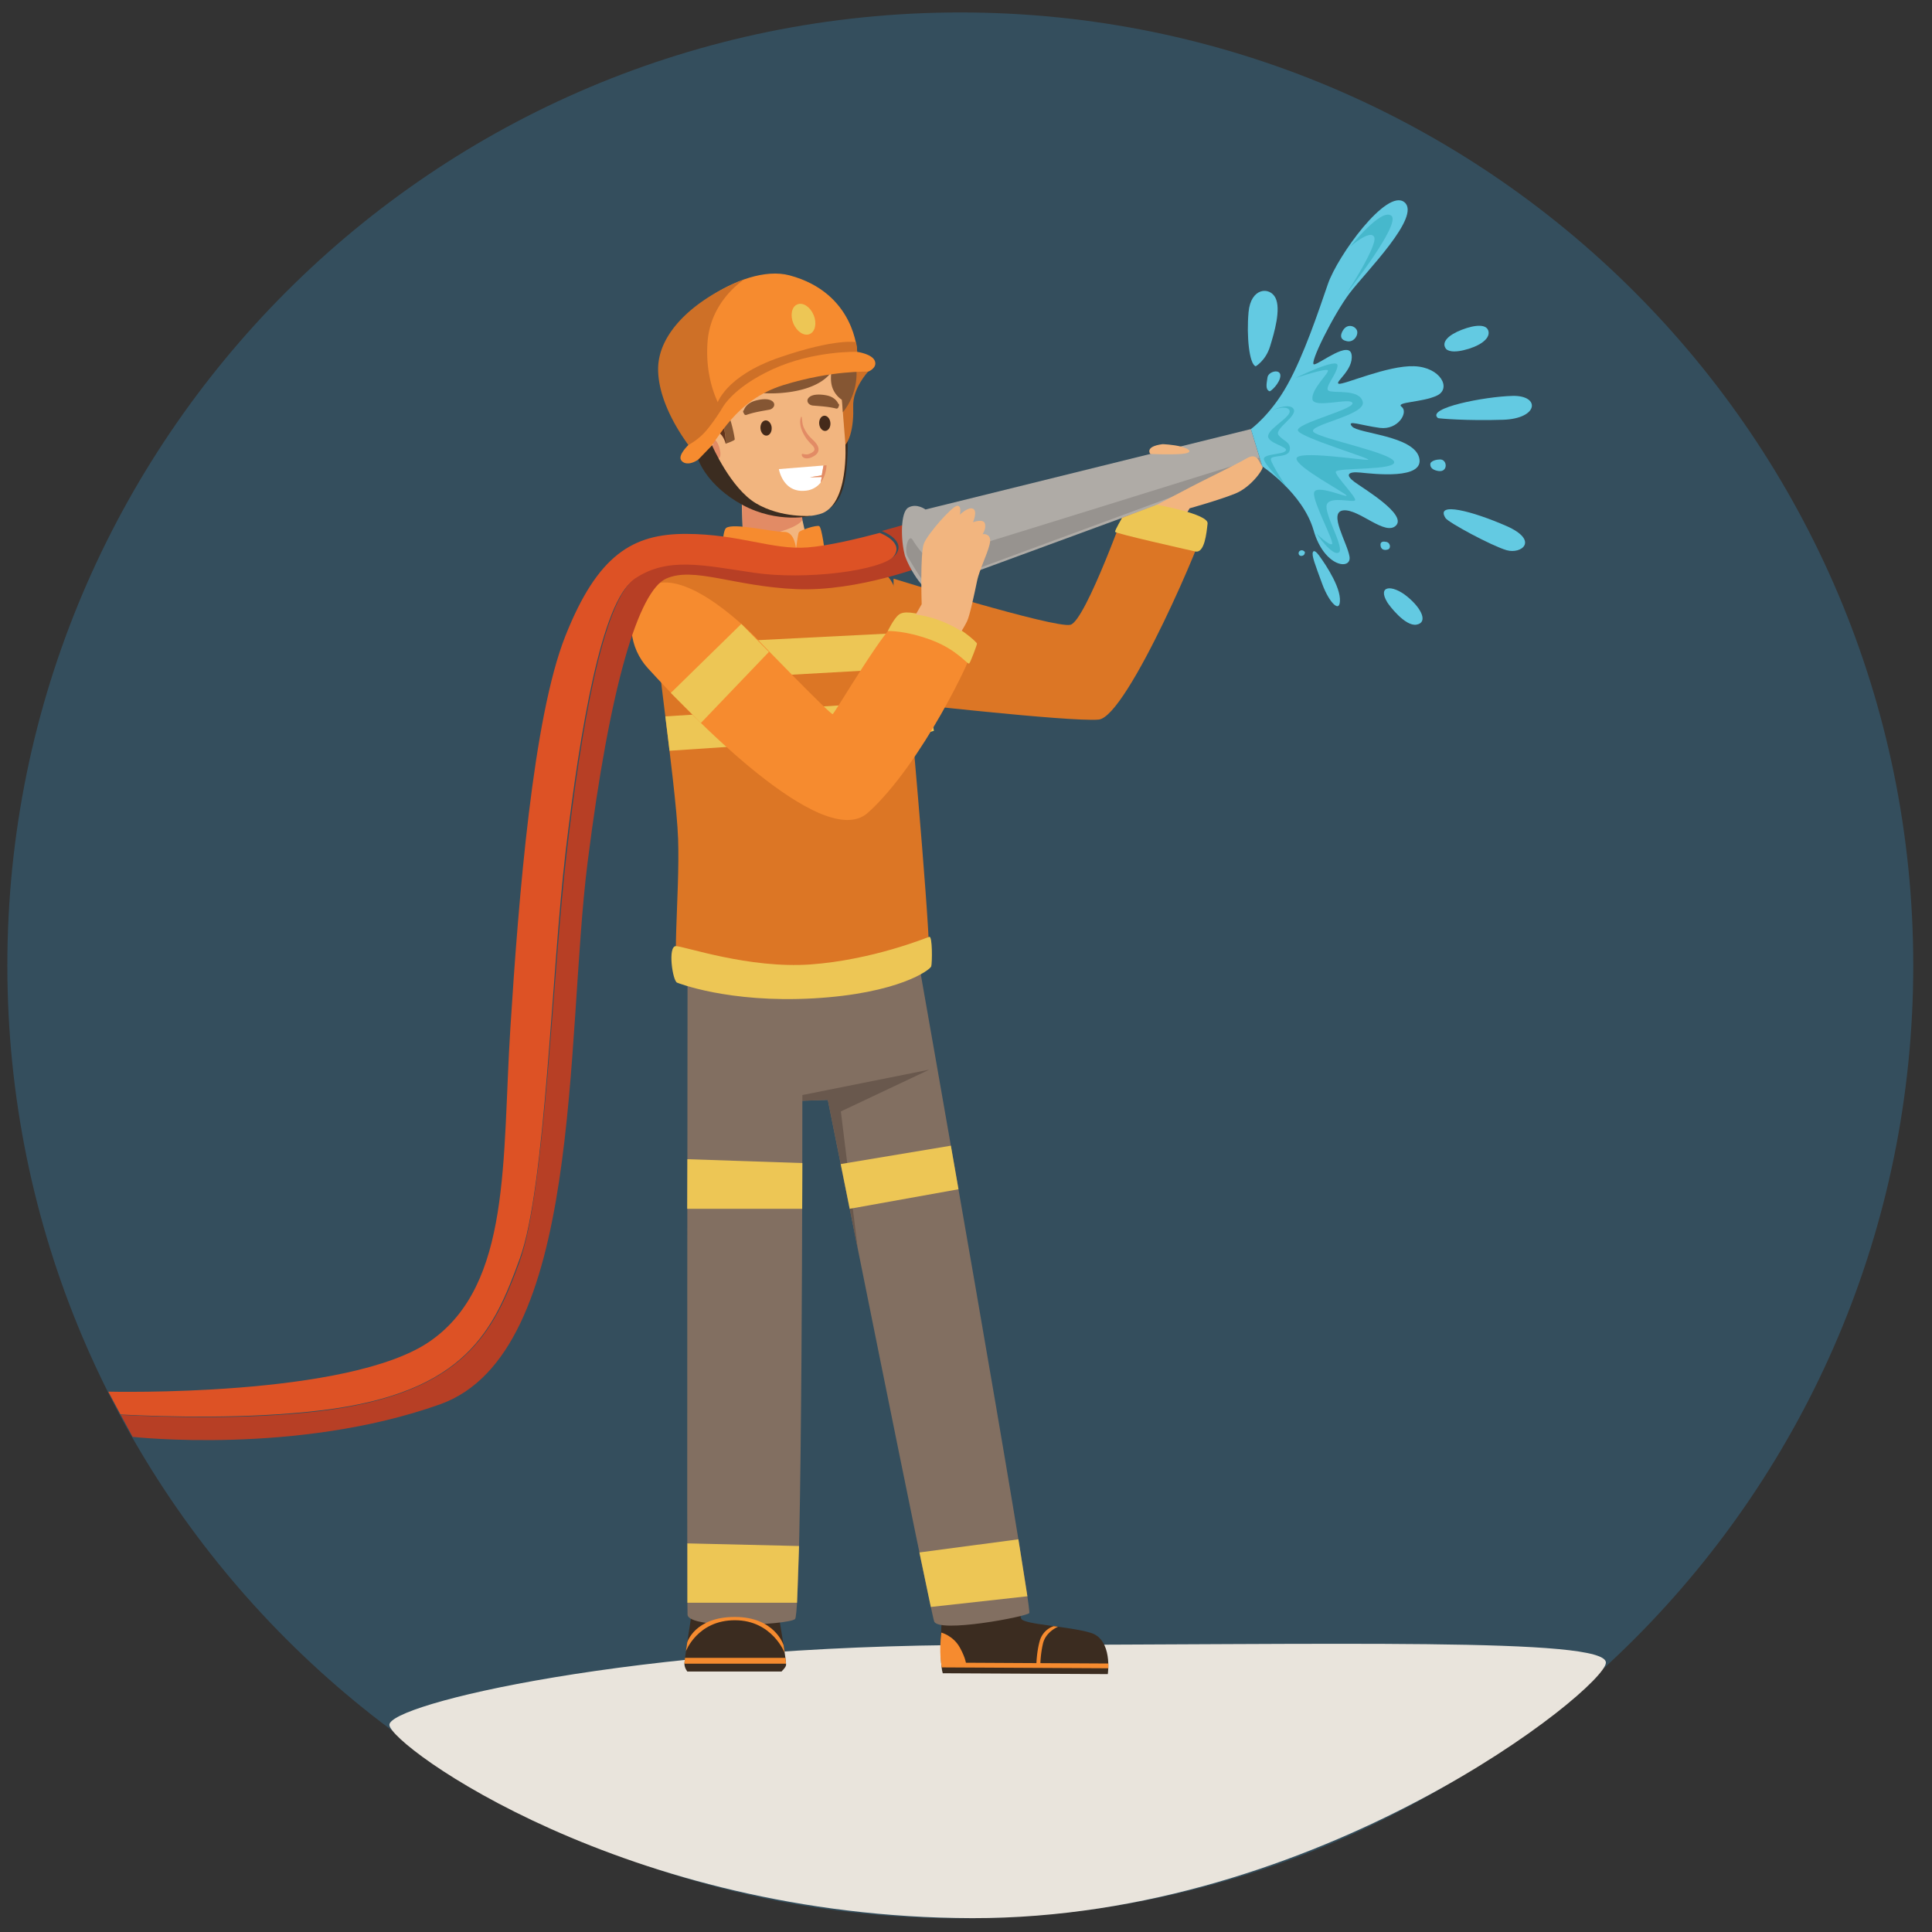 <svg xmlns="http://www.w3.org/2000/svg" width="70" height="70" viewBox="0 0 70 70"><rect x="0" y="0" width="70" height="70" fill="#333333" stroke="none"/><g><g><path fill="#344e5d" d="M.266 34.98c0 19.068 15.458 34.527 34.527 34.527 19.07 0 34.528-15.459 34.528-34.528S53.862.451 34.793.451.266 15.911.266 34.98z"/></g><g><g><path fill="#dc7625" d="M32.375 20.966s5.851 1.813 6.409 1.671c.557-.142 2.113-4.537 2.113-4.537s2.693.657 2.763.866c.07.209-2.81 7.013-3.855 7.106-1.045.092-7.43-.638-7.43-.638z"/></g><g><path fill="#e9e4dc" d="M58.185 60.243c-.024.93-10.38 9.278-22.96 9.255-12.579-.024-21.077-6.257-21.117-6.999-.04-.741 8.818-2.9 21.545-2.9 12.727 0 22.556-.287 22.532.644z"/></g><g><path fill="#3b2c20" d="M28.236 58.663s.27 1.575.243 1.676c-.027.102-.162.217-.162.217H24.9s-.102-.122-.102-.277c0-.156.256-1.77.256-1.77z"/></g><g><path fill="#3b2c20" d="M34.158 60.625l5.98.031s.188-1.256-.626-1.498c-.814-.242-2.422-.296-2.511-.511-.09-.216-.087-.714-.121-.748-.034-.035-1.143-.097-1.223-.007-.08.09-.139.452-.139.452s-.11-.374-.224-.42c-.113-.046-.972-.187-1.076.028-.103.215-.206 2.23-.06 2.673z"/></g><g><path fill="#f68b2f" d="M34.117 60.413l6.04.032v-.173l-6.056-.033z"/></g><g><path fill="#f68b2f" d="M34.106 59.152s.43.108.67.54c.239.431.23.639.23.639l-.897-.005s-.09-.465-.003-1.174z"/></g><g><path fill="#f68b2f" d="M38.335 58.94s-.446.18-.546.61c-.1.429-.095.795-.095.795h-.144s0-.45.12-.885a.786.786 0 0 1 .507-.541z"/></g><g><path fill="#826f61" d="M33.29 34.895s4.137 23.417 4.001 23.552c-.135.136-3.295.73-3.445.298-.15-.433-3.853-18.894-3.853-18.894l-.922.032s.003 18.564-.267 18.78c-.27.217-3.866.38-3.893-.162-.027-.54 0-23.606 0-23.606z"/></g><g><path fill="#dc7625" d="M26.489 20.046s-2.695.685-2.839 1.298c-.144.612.847 6.992.919 9.046.072 2.054-.288 5.01.108 5.154.396.144 2.143.54 4.73.504 2.586-.036 4.1-.865 4.244-1.08.144-.217-.54-7.822-.757-10.308-.216-2.487-.324-3.622-.937-3.929-.612-.306-2.162-.757-2.793-.757-.63 0-2.675.072-2.675.072z"/></g><g><path fill="#3b2c20" d="M30.712 15.99s.04 1.406-.297 2.02c-.337.614-.919.637-.919.637l1.022-2.788z"/></g><g><path fill="#ce7027" d="M31.452 13.467s-.565.598-.539 1.267c.026.669-.108 1.533-.607 1.569-.498.035.173-2.94.173-2.94z"/></g><g><path fill="#f2b57f" d="M28.916 18.14l.352 1.573s-.131.547-.992.628c-.862.081-1.342-.406-1.342-.406l-.07-2.072z"/></g><g><path fill="#e28b65" d="M26.911 19.268s.67.201 1.385-.015c.715-.216.775-.42.775-.42l-.009-.111-2.18-.622z"/></g><g><path fill="#f2b57f" d="M30.538 14.935l.09 1.123s.154 2.28-.933 2.57c-1.087.29-2.412-.154-2.812-.528-.4-.374-.636-1.083-.636-1.083s-.51.196-.868-.551c-.358-.748-.024-.942-.024-.942s.22-.137.49-.055c.269.082.33.157.33.157s-.586-1.562-.397-2.388c.188-.827 1.822-1.654 3.322-1.01 1.5.644 1.438 2.707 1.438 2.707z"/></g><g><path fill="#e28b65" d="M25.454 16.209s-.095-.347-.003-.43c.093-.083.482.001.607.421s-.037.437-.136.433c-.1-.004-.207-.147-.183-.34.025-.193.11-.18.11-.18s-.152-.291-.295-.247c-.143.045-.072.347-.072.347z"/></g><g><path fill="#442a1a" d="M27.96 15.492c-.013-.152-.114-.268-.226-.26-.112.01-.193.14-.181.292.012.152.113.268.225.259.112-.009.193-.14.181-.291z"/></g><g><path fill="#442a1a" d="M30.087 15.322c-.012-.152-.113-.268-.225-.26-.112.01-.193.14-.181.292.012.152.113.268.225.259.112-.01.194-.14.181-.291z"/></g><g><path fill="#e28b65" d="M29.653 16.24c-.03-.188-.25-.329-.36-.47a1.291 1.291 0 0 1-.176-.291c-.051-.125-.051-.248-.07-.378l-.019-.004c-.107.246.04.582.183.784.038.053.08.103.123.152.059.065.197.168.173.27-.016.068-.131.122-.19.143-.082.031-.15.018-.233 0-.025-.005-.04.02-.035.041.04.157.245.135.357.083.137-.063.275-.16.247-.33z"/></g><g><path fill="#855633" d="M27.96 14.52c-.161-.1-.453-.046-.622.006-.174.053-.33.169-.388.34a.04.04 0 0 0-.024.046l.006.035.022.03a.07.07 0 0 0 .096.054c.27-.095.54-.135.82-.186.17-.032.263-.218.09-.325z"/></g><g><path fill="#855633" d="M29.455 14.694c.284.025.555.038.834.107a.07.07 0 0 0 .091-.062l.018-.034.003-.035a.041.041 0 0 0-.028-.042c-.075-.166-.24-.266-.42-.302-.172-.035-.468-.062-.619.054-.162.123-.052.299.121.314z"/></g><g><path fill="#fff" d="M29.34 17.292l.433-.067.064-.359-1.616.13s.138.849.931.785a.781.781 0 0 0 .582-.296l.04-.202z"/></g><g><path fill="#e28b65" d="M29.837 16.866l-.064.36-.434.066.435-.01-.04.203c.212-.271.213-.628.213-.628z"/></g><g><path fill="#855633" d="M25.8 14.54c.24.552.508.874.491 1.538 0 0 .325-.113.33-.154.005-.04-.127-.794-.315-1.057-.188-.264-.215-.345-.306-.585-.09-.239-.027-.539-.027-.539s-.413.246-.173.797z"/></g><g><path fill="#855633" d="M31.015 13.233c-.138-1.032-.484-1.474-.639-1.517-.155-.044-1.205-.143-2.021.002-.817.145-1.059.204-1.059.204l.675-.316s-.955-.107-1.889.365a5.694 5.694 0 0 0-.763.453c-.011.011-.49.468-.134.7.36.235 1.08.195 1.08.195s-.088.615.904.866a4.47 4.47 0 0 0 1.148.052c1.487-.12 1.809-.774 1.809-.774s-.068.348.05.625c.117.277.326.396.326.396l.036.45s.615-.67.477-1.701z"/></g><g><path fill="#62331b" d="M26.265 13.32s-.72.04-1.08-.196c-.355-.232.123-.689.134-.7-.314.228-.418.385-.438.447-.032.098-.083.556.056 1.301.14.745.418 1.352.418 1.352s.446-.004.664.13c.217.134.272.424.272.424.017-.664-.25-.986-.49-1.538-.24-.551.172-.797.172-.797s.425.303 1.196.442c-.992-.251-.904-.866-.904-.866z"/></g><g><path fill="#9e7558" d="M27.425 13.69c-.767 0-1.09-.24-1.09-.24l-.01-.127s2.186-.141 2.81-.745c.625-.603-.009-.867-.009-.867s1.083.005 1.259.084c.176.08.82.925-1.221 1.582-.735.236-1.307.312-1.739.312z"/></g><g><path fill="#f68b2f" d="M31.452 13.467s-1.324-.056-3.07.486c-1.748.541-2.363 1.975-2.8 2.45-.437.475-.797.45-.908.262-.11-.188.272-.545.272-.545S23.8 14.51 23.9 13.069c.101-1.442 2.968-3.56 4.711-3.091 2.377.639 2.445 2.77 2.445 2.77s.545.074.642.332c.096.258-.246.387-.246.387z"/></g><g><path fill="#ce7027" d="M26.976 10.118s-1.227.757-1.34 2.27c-.113 1.513.508 2.439.508 2.439s-.336.54-.614.84a2.28 2.28 0 0 1-.584.453s-1.107-1.394-1.101-2.756c.006-1.362 1.413-2.588 3.131-3.246z"/></g><g><path fill="#ce7027" d="M31.056 12.748s-1.581-.053-3.076.637c-1.495.691-1.836 1.442-1.836 1.442l-.172-.168s.261-1.023 2.292-1.716c2.03-.694 2.751-.547 2.751-.547s.044.19.041.352z"/></g><g><path fill="#edc655" d="M29.48 11.413c.123.297.058.607-.145.691-.202.084-.467-.088-.59-.385-.124-.297-.06-.606.143-.69.203-.085.467.087.591.384z"/></g><g><path fill="#3b2c20" d="M25.799 16.135s.67 1.55 1.589 2.1c.92.548 2.019.454 2.019.454s-1.222.302-2.51-.398c-1.289-.7-1.598-1.638-1.598-1.638z"/></g><g><path fill="#f68b2f" d="M26.157 20.166s.621.577 2.027.462c1.406-.116 1.711-.556 1.711-.556s-.115-.964-.215-1.01c-.1-.045-.702.144-.74.233-.036.09-.098.595-.098.595s-.041-.627-.43-.618c-.389.01-1.84-.34-2.103-.143-.145.109-.152 1.037-.152 1.037z"/></g><g><path fill="#69584d" d="M29.071 39.883v-.208l4.6-.92-3.205 1.514.612 4.973-1.085-5.391z"/></g><g><path fill="#3b2c20" d="M28.317 60.556H24.9s-.073-.69.31-1.31c.46-.745 2.297-.825 2.884.048.408.608.224 1.262.224 1.262z"/></g><g><path fill="#f68b2f" d="M24.797 60.279h3.683l-.023-.212h-3.638z"/></g><g><path fill="#f68b2f" d="M24.9 59.505s.271-.92 1.726-.92 1.765 1.024 1.765 1.024l.042.284s-.45-1.189-1.807-1.189c-1.356 0-1.774 1.123-1.774 1.123z"/></g><g><path fill="#edc655" d="M24.906 58.07h3.972l.073-2.055-4.045-.095z"/></g><g><path fill="#edc655" d="M33.726 58.223l3.498-.387-.326-2.064-3.586.476z"/></g><g><path fill="#edc655" d="M24.905 42l4.166.14-.006 1.657h-4.166z"/></g><g><path fill="#edc655" d="M30.46 42.176l3.992-.666.276 1.579-3.942.708z"/></g><g><path fill="#edc655" d="M24.498 23.343l8.233-.415.124 1.283-8.54.48z"/></g><g><path fill="#edc655" d="M24.106 25.956l8.853-.559.106 1.216-8.806.588z"/></g><g><path fill="#edc655" d="M32.95 25.304l.633-.172.255 1.348-.766.21z"/></g><g><path fill="#f68b2f" d="M22.887 22.903c.047.484.253.94.58 1.3 1.452 1.595 6.34 6.718 7.981 5.243 1.937-1.74 3.85-5.774 3.806-5.981-.044-.207-2.278-1.008-2.659-1-.38.006-2.347 3.372-2.424 3.408-.077.036-2.583-2.56-2.583-2.56s-2.345-2.554-3.808-2.17c-.862.226-.96 1.09-.893 1.76z"/></g><g><path fill="#edc655" d="M32.166 22.865s.61-.034 1.571.322c.961.357 1.327.918 1.382.85.055-.068.282-.678.28-.719 0-.04-.678-.693-1.5-.92-.82-.226-1.148-.265-1.33-.129-.183.136-.403.596-.403.596z"/></g><g><path fill="#edc655" d="M24.305 25.106l2.554-2.5 1 1.014-2.465 2.575z"/></g><g><path fill="#dd5225" d="M11.61 51.102c5.309-.63 6.29-2.942 7.224-5.505.934-2.561 1.143-10.359 1.662-14.764.52-4.405 1.305-9.051 2.474-9.822 1.168-.771 2.423-.478 4.277-.202 1.853.275 4.594-.064 5.092-.606.497-.541-.464-.895-.464-.895-.778.207-1.865.469-2.61.526-1.279.1-2.465-.484-4.403-.49-1.937-.006-3.212.758-4.38 3.706-1.169 2.948-1.688 9.423-1.99 14.194-.304 4.77.042 9.288-2.9 11.344-2.943 2.056-11.669 1.834-11.669 1.834l.443.828c1.618.082 4.562.17 7.245-.148z"/></g><g><path fill="#b73f25" d="M15.939 50.883c5.195-1.847 4.54-13.207 5.351-19.64.811-6.435 1.85-9.836 2.849-10.28.998-.444 2.444.283 4.709.382 2.265.098 4.75-.888 4.75-.888l-.694-1.491s-.4.122-.958.272c0 0 .965.357.466.902-.5.545-3.247.887-5.106.61-1.858-.277-3.117-.573-4.288.204-1.172.776-1.96 5.457-2.48 9.894-.521 4.437-.78 12.297-1.717 14.878-.937 2.58-2.044 4.767-7.216 5.4-2.69.321-5.606.22-7.229.139l.428.795s5.94.67 11.135-1.177z"/></g><g><path fill="#afaba6" d="M33.533 18.46s-.32-.241-.623-.069c-.29.165-.273 1.166-.133 1.699h-.002l.01.035.01.034h.002c.183.519.73 1.358 1.063 1.332.347-.026.477-.405.477-.405l11.4-4.188-.197-.642-.02-.068-.197-.642z"/></g><g><path fill="#97938f" d="M45.708 16.805L34.3 21.015s-.238.364-.497.342c-.259-.02-.766-.945-.913-1.18-.147-.235.024-.872.18-.613.155.259.494.726.71.682.217-.044 11.858-3.67 11.858-3.67z"/></g><g><path fill="#63cae2" d="M45.323 15.546s.717-.516 1.32-1.602c.603-1.086 1.116-2.628 1.47-3.655.353-1.026 2.13-3.47 2.768-2.965.637.505-1.4 2.53-1.98 3.296-.58.765-1.496 2.602-1.287 2.583.208-.02 1.288-.894 1.358-.34.07.552-.642.997-.464 1.041.177.045 1.774-.671 2.73-.635.955.035 1.363.809.825 1.064s-1.528.224-1.277.41c.25.187-.123.847-.793.76-.67-.087-1.23-.31-1.004-.05.226.26 2.23.33 2.431 1.133.2.804-1.651.584-2.127.536-.477-.047-.55.092-.22.338.329.244 1.896 1.17 1.51 1.576-.386.406-1.344-.604-1.91-.544-.567.06.15 1.187.223 1.68.073.495-.918.382-1.303-.958-.384-1.34-1.856-2.316-1.856-2.316z"/></g><g><path fill="#63cae2" d="M45.496 13.271s.361-.202.52-.718c.16-.516.403-1.358.194-1.765-.208-.408-.89-.37-.972.518-.08.888.028 1.89.258 1.965z"/></g><g><path fill="#63cae2" d="M52.388 12.634s.105.18.642.054c.537-.125.952-.39.903-.672-.05-.282-.469-.26-.965-.07s-.755.455-.58.688z"/></g><g><path fill="#63cae2" d="M52.1 15.148c.019.015 1.056.104 2.357.061 1.3-.042 1.355-.888.35-.865-1.006.023-3.159.44-2.706.804z"/></g><g><path fill="#63cae2" d="M48.748 12.347s-.274-.053-.1-.36c.173-.307.493-.159.526.016.034.175-.153.445-.426.344z"/></g><g><path fill="#63cae2" d="M45.996 14.176c.043.018.393-.308.394-.567.002-.258-.437-.155-.467.069-.03.223-.086.427.073.498z"/></g><g><path fill="#63cae2" d="M52.375 18.772c.1.158 1.674 1.007 2.213 1.163.539.155 1.192-.351-.012-.879-1.204-.527-2.597-.903-2.201-.284z"/></g><g><path fill="#63cae2" d="M51.83 16.779s-.078.228.283.286c.36.059.335-.43.055-.418-.28.011-.338.132-.338.132z"/></g><g><path fill="#63cae2" d="M50.265 21.825c.065.108.646.88 1.058.807.412-.072.21-.57-.338-1.018-.547-.448-1.092-.403-.72.211z"/></g><g><path fill="#63cae2" d="M50.195 19.63s-.183-.047-.177.115c.006.162.13.208.265.165.134-.043.089-.277-.088-.28z"/></g><g><path fill="#63cae2" d="M47.815 20.16s.7.937.732 1.527c.032.59-.392.151-.641-.532-.25-.683-.395-1.039-.334-1.157.06-.117.243.161.243.161z"/></g><g><path fill="#63cae2" d="M47.278 20s-.068-.096-.167-.05c-.1.046-.071.21.055.191.126-.018.112-.141.112-.141z"/></g><g><path fill="#46b8cc" d="M48.925 8.934s1.115-1.408 1.486-1.118c.371.29-1.614 2.803-1.614 2.803s1.137-1.74.992-2.031c-.144-.292-.864.346-.864.346z"/></g><g><path fill="#46b8cc" d="M46.944 13.693s1.532-.758 1.518-.45c-.013.306-.502.812-.323.915.18.103 1.123-.083 1.237.405.115.488-2.063.842-1.779 1.094.283.252 2.832.746 2.915 1.074.084.329-2.13.196-2.116.37.014.174.757.921.702 1.023-.056.103-.893-.162-1.023.15-.13.313.668 1.592.432 1.744-.235.152-.817-.694-.817-.694s.474.463.571.39c.097-.073-.69-1.506-.652-1.852.038-.346 1.208.186 1.182.096-.025-.09-1.816-1.024-1.816-1.34 0-.318 2.369.062 2.588.042.22-.021-2.453-.802-2.538-1.06-.084-.257 2.035-.768 1.978-.994-.057-.226-1.423.221-1.453-.15-.032-.37.612-.944.563-1.038-.05-.094-1.169.275-1.169.275z"/></g><g><path fill="#46b8cc" d="M46.02 14.892s.7-.332.85-.072c.15.26-.705.714-.55.937.157.224.459.244.41.55-.049.307-.705.157-.683.341.021.185.568 1 .568 1s-.757-.766-.82-.992c-.062-.226.691-.172.791-.327.1-.156-.714-.271-.634-.565.08-.293.883-.687.764-.904-.119-.217-.697.032-.697.032z"/></g><g><path fill="#f2b57f" d="M33.18 22.265l.214-.373s-.06-1.842.08-2.198c.14-.356 1.014-1.343 1.2-1.367.185-.023.104.32.104.32s.303-.296.476-.215c.174.081 0 .488 0 .488s.372-.14.43.046c.058.186-.082.387-.082.387s.288-.043.272.255c-.016.299-.375.972-.474 1.448-.1.476-.262 1.254-.366 1.463-.105.209-.201.353-.201.353s-.717-.493-1.654-.607z"/></g><g><path fill="#f2b57f" d="M42.956 18.662l.147-.245s1.06-.295 1.656-.535c.596-.24 1.073-.954.978-.984-.096-.03-.127-.547-.56-.295-.432.252-1.633.827-2.043 1.046-.41.218-1.314.688-1.314.688z"/></g><g><path fill="#f2b57f" d="M42.122 16.093s.371.01.685.092c.313.082.447.227 0 .262-.447.034-1.13 0-1.13 0s-.223-.268.445-.354z"/></g><g><path fill="#edc655" d="M41.913 18.289s1.879.332 1.84.679c-.039.346-.108 1.09-.449 1.012-.34-.078-2.895-.65-2.903-.712-.007-.062.253-.502.253-.502z"/></g><g><path fill="#edc655" d="M24.534 35.604s1.846.743 4.935.569c3.088-.174 4.237-1.034 4.272-1.161.035-.128.046-1.103-.07-1.069-.116.036-2.055.836-4.295 1-2.241.162-4.585-.662-4.887-.663-.303 0-.12 1.265.045 1.324z"/></g></g></g></svg>